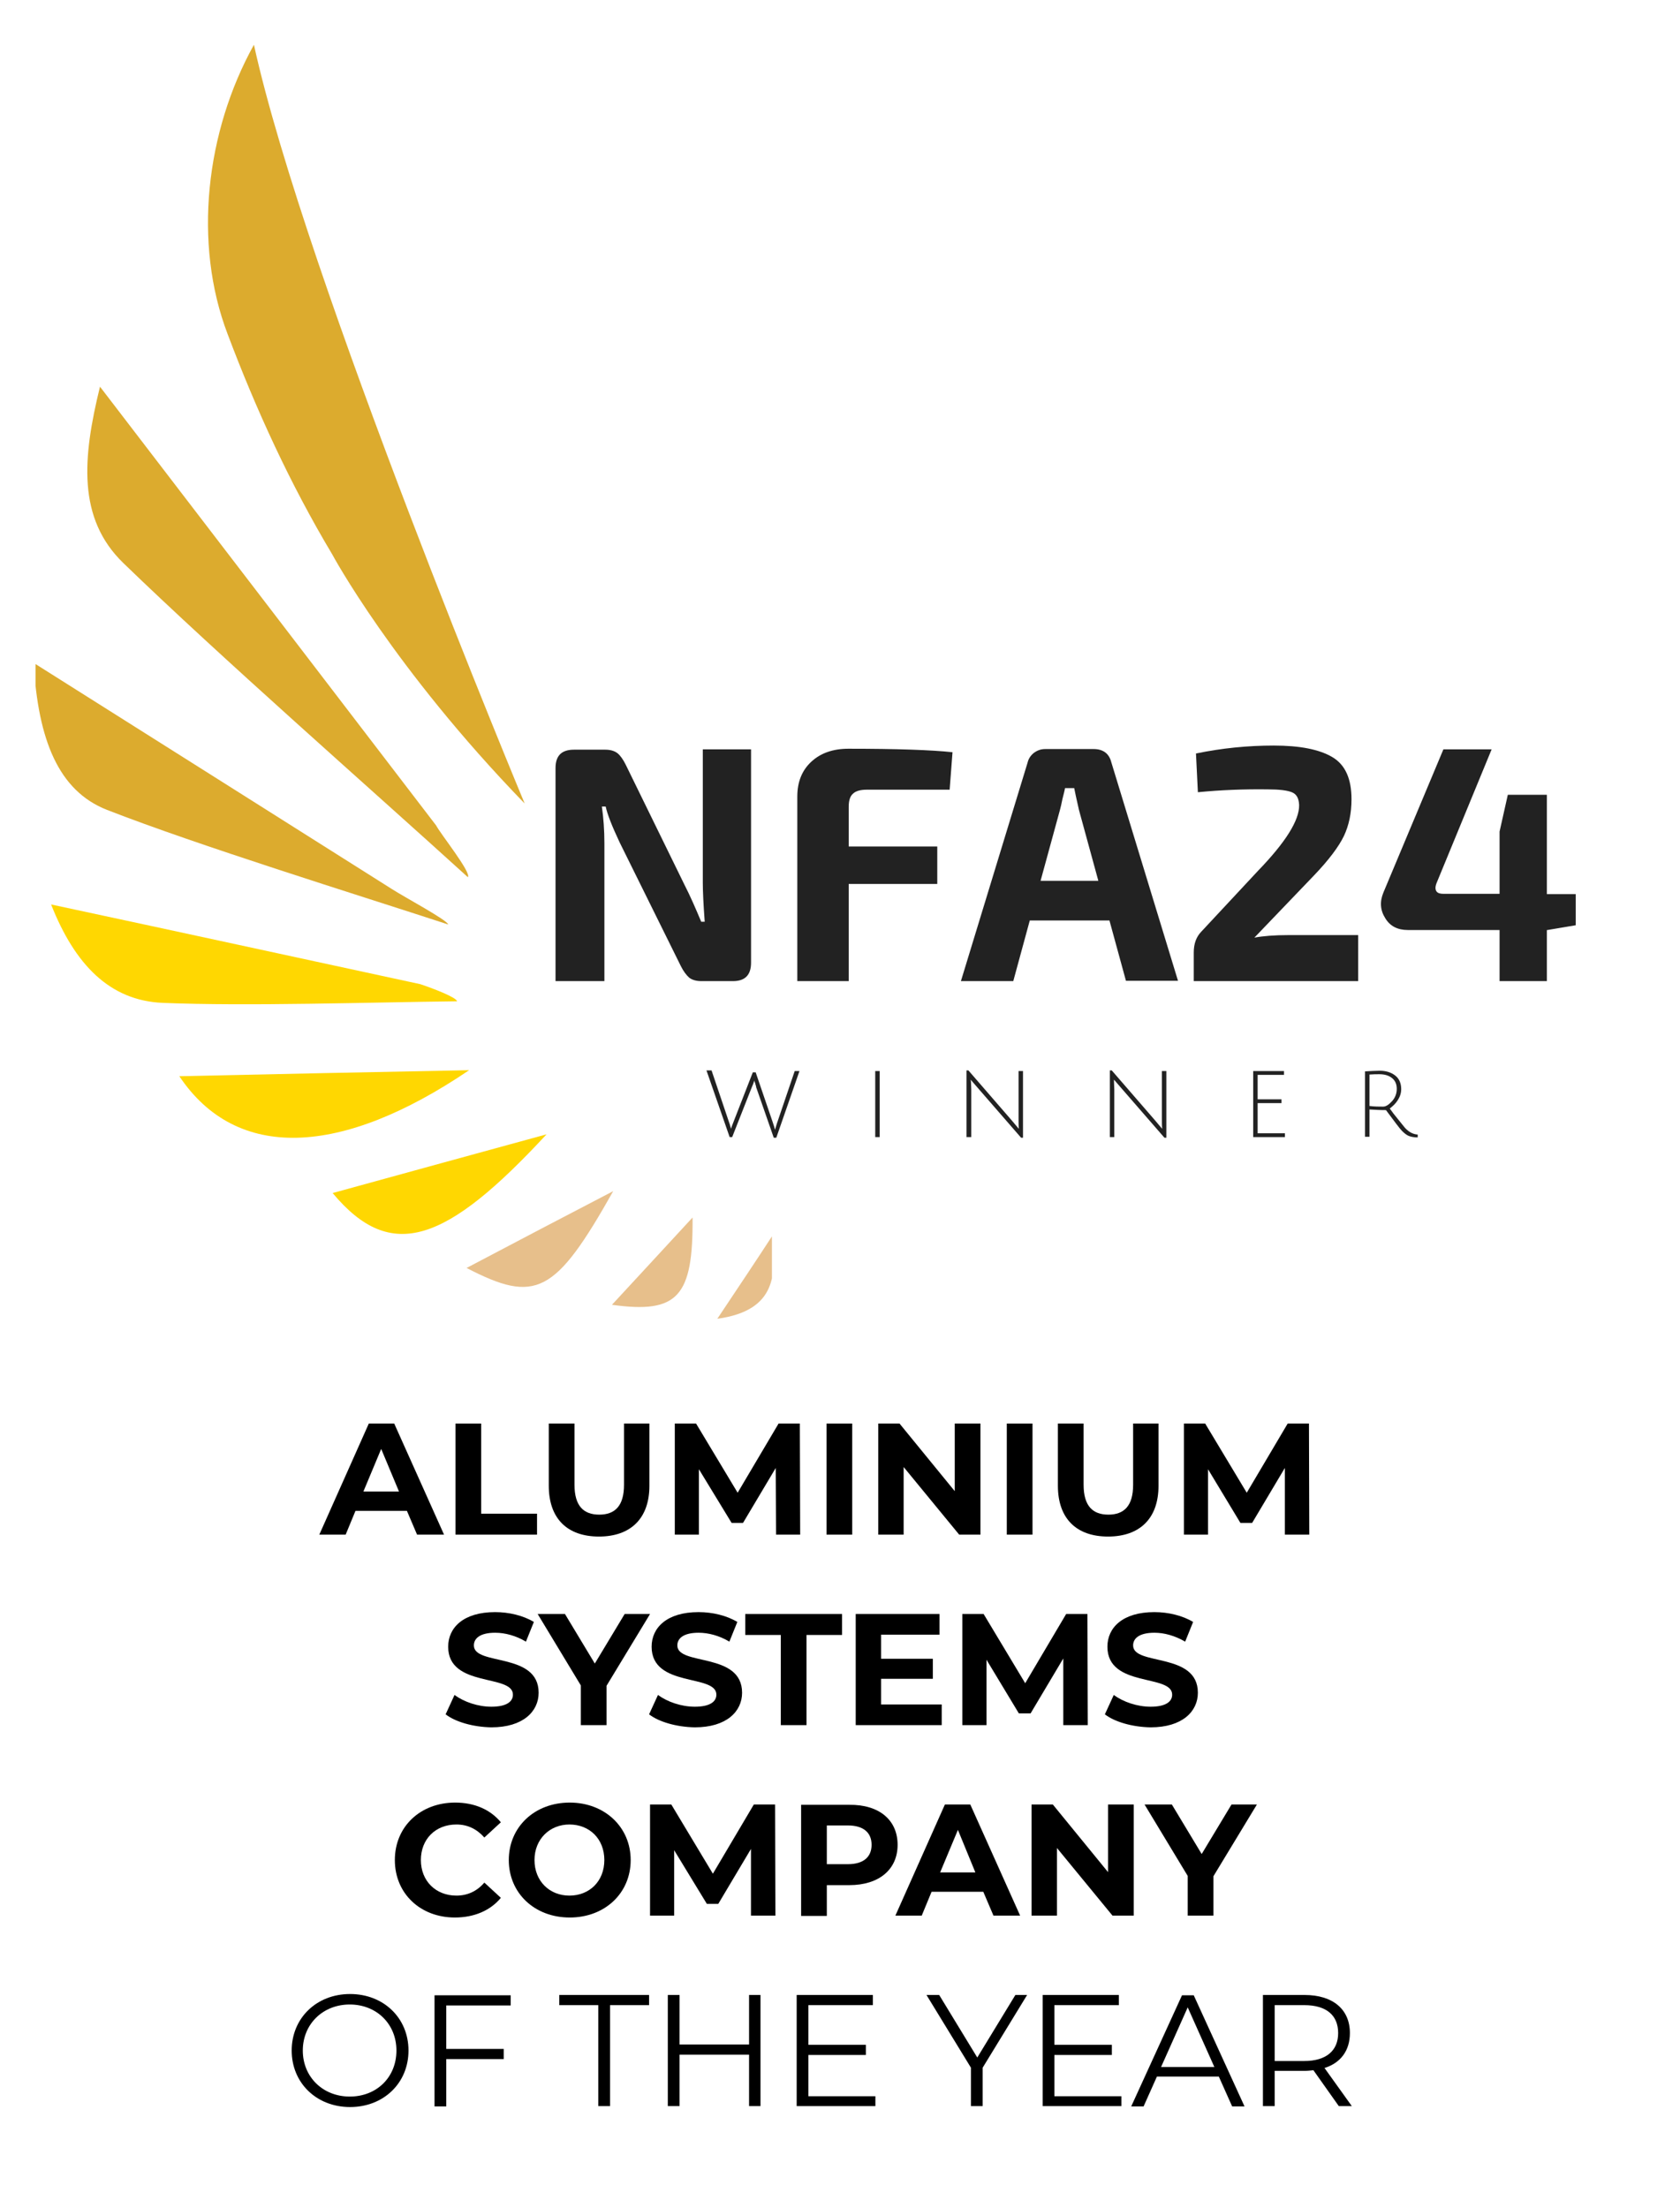 <?xml version="1.0" encoding="utf-8"?>
<!-- Generator: Adobe Illustrator 29.4.0, SVG Export Plug-In . SVG Version: 9.03 Build 0)  -->
<svg version="1.0" id="Layer_1" xmlns="http://www.w3.org/2000/svg" xmlns:xlink="http://www.w3.org/1999/xlink" x="0px" y="0px"
	 viewBox="0 0 529.3 695.4" style="enable-background:new 0 0 529.3 695.4;" xml:space="preserve">
<style type="text/css">
	.st0{fill:#222222;}
	.st1{fill:#FFD701;}
	.st2{fill:#DCAB2E;}
	.st3{clip-path:url(#SVGID_00000040567704801139489160000004478084139008385199_);}
	.st4{clip-path:url(#SVGID_00000150079221631791803730000009522111326461537451_);}
	.st5{fill:#E7BF8B;}
	.st6{clip-path:url(#SVGID_00000178186527411314733050000011762075420618163339_);}
</style>
<g>
	<g transform="translate(125.724, 251.045)">
		<g>
			<path class="st0" d="M110.9-15v67.2c0,3.9-1.9,5.8-5.7,5.8h-10c-1.6,0-2.9-0.4-3.8-1.1c-0.9-0.8-1.8-2-2.6-3.6L69.5,14.3
				C67.1,9.2,65.6,5.4,65.1,3h-1.2c0.5,3.5,0.8,7.4,0.8,11.6V58H49.3V-9.1c0-3.9,1.9-5.8,5.8-5.8H65c1.6,0,2.9,0.4,3.8,1.1
				c0.9,0.7,1.8,2,2.6,3.6l18.5,37.8c1.8,3.5,3.5,7.4,5.3,11.7h1.1c-0.4-5.5-0.6-9.6-0.6-12.3v-42H110.9z"/>
		</g>
	</g>
</g>
<g>
	<g transform="translate(182.996, 251.045)">
		<g>
			<path class="st0" d="M116.2-2.3H90.1c-2,0-3.5,0.4-4.4,1.3c-0.9,0.8-1.3,2.2-1.3,4.1v12.5h27.9v11.8H84.4V58H68.2V-0.1
				c0-4.7,1.5-8.3,4.4-11c2.9-2.7,6.8-4.1,11.7-4.1c15.5,0,26.4,0.4,32.8,1.1L116.2-2.3z"/>
		</g>
	</g>
</g>
<g>
	<g transform="translate(226.942, 251.045)">
		<g>
			<path class="st0" d="M122.6,38.9H97.5L92.3,58H75.8l21-68.8c0.3-1.3,1-2.3,2-3.1c1.1-0.8,2.2-1.2,3.6-1.2h15.2
				c3,0,4.9,1.4,5.6,4.2l21,68.8h-16.4L122.6,38.9z M119.1,26.4L113,4.1c-0.8-3.5-1.3-5.8-1.5-6.9h-2.9c-0.1,0.7-0.4,1.8-0.8,3.4
				c-0.3,1.6-0.6,2.7-0.8,3.5l-6.1,22.3H119.1z"/>
		</g>
	</g>
</g>
<g>
	<g transform="translate(278.503, 251.045)">
		<g>
			<path class="st0" d="M98.9-1.5l-0.6-12.2c8.2-1.7,16.4-2.5,24.5-2.5c8.2,0,14.3,1.2,18.4,3.6c4.1,2.4,6.1,6.8,6.1,13.3
				c0,4.4-0.8,8.2-2.4,11.6c-1.6,3.3-4.7,7.5-9.5,12.5l-18.7,19.5c2.7-0.5,6.3-0.8,10.8-0.8h21.9V58H97.6v-9c0-2.8,0.8-4.9,2.3-6.5
				l17.9-19.2c8.8-9.1,13.1-16,13-20.8c-0.1-2.1-0.8-3.4-2.3-4c-1.5-0.6-4-0.9-7.6-0.9C113.4-2.5,106-2.2,98.9-1.5z"/>
		</g>
	</g>
</g>
<g>
	<g transform="translate(324.352, 251.045)">
		<g>
			<path class="st0" d="M172.1,30.5v9.9l-8.9,1.5H163V58h-14.9V41.9h-28.9c-3.2,0-5.6-1.2-7.1-3.7c-1.6-2.5-1.8-5.2-0.6-8.1
				L130.4-15h15.2l-17.3,42c-0.5,1.2-0.5,2.1-0.1,2.7c0.4,0.6,1.2,0.8,2.2,0.8h17.7V10.9l2.6-11.6H163v31.3H172.1z"/>
		</g>
	</g>
</g>
<g>
	<g transform="translate(166.481, 287.874)">
		<g>
			<path class="st0" d="M64.7,65.3l6-15.4h0.9l5.3,15.5c0.4,1.2,0.7,2.1,0.8,2.6c0.2-0.6,0.4-1.5,0.8-2.6l5.4-15.9h1.5l-7.3,21h-0.8
				L71.9,55c-0.1-0.2-0.2-0.5-0.2-0.8c-0.1-0.3-0.2-0.5-0.2-0.7c-0.1-0.2-0.1-0.4-0.2-0.5l-0.1-0.4c0-0.1,0-0.2,0-0.2
				c-0.2,0.7-0.5,1.5-0.9,2.4l-6.1,15.5h-0.8l-7.3-21h1.6l5.3,15.7c0.2,0.7,0.5,1.3,0.6,1.9c0.2,0.6,0.3,0.9,0.3,0.9
				C63.8,67.5,64.2,66.6,64.7,65.3z"/>
		</g>
	</g>
</g>
<g>
	<g transform="translate(203.949, 287.874)">
		<g>
			<path class="st0" d="M71.8,70.3V49.5h1.4v20.8H71.8z"/>
		</g>
	</g>
</g>
<g>
	<g transform="translate(225.507, 287.874)">
		<g>
			<path class="st0" d="M80.4,52.8l0.1,2.5v15H79v-21h0.6l13.7,15.8c0.9,1.1,1.7,2,2.2,2.6c-0.1-0.9-0.1-2-0.1-3.2V49.5h1.4v21h-0.6
				l-14-16.1c-1-1.1-1.6-1.9-1.9-2.2L80.4,52.8z"/>
		</g>
	</g>
</g>
<g>
	<g transform="translate(259.369, 287.874)">
		<g>
			<path class="st0" d="M91.6,52.8l0.1,2.5v15h-1.4v-21h0.6l13.7,15.8c0.9,1.1,1.7,2,2.2,2.6c-0.1-0.9-0.1-2-0.1-3.2V49.5h1.4v21
				h-0.6l-14-16.1c-1-1.1-1.6-1.9-1.9-2.2L91.6,52.8z"/>
		</g>
	</g>
</g>
<g>
	<g transform="translate(293.231, 287.874)">
		<g>
			<path class="st0" d="M101.6,70.3V49.5h9.7v1.2H103v7.7h7.5v1.2H103v9.5h8.6v1.2H101.6z"/>
		</g>
	</g>
</g>
<g>
	<g transform="translate(319.663, 287.874)">
		<g>
			<path class="st0" d="M110.4,70.3V49.6c1.8-0.1,3.4-0.2,4.6-0.2c2,0,3.6,0.5,4.9,1.5c1.3,1,1.9,2.5,1.9,4.3c0,1.3-0.4,2.4-1.1,3.5
				c-0.7,1.1-1.6,1.9-2.5,2.6c0.7,1,1.6,2.2,2.7,3.5c1.1,1.4,1.8,2.2,2.1,2.6c1.2,1.3,2.5,2,4,2.1l0,0.9c-1.2,0-2.2-0.2-2.9-0.5
				c-0.7-0.3-1.4-0.9-2.1-1.6c-0.7-0.7-2.3-2.9-5-6.5c-1.9,0-3.6-0.1-5.2-0.2v8.6H110.4z M116.1,60.7c0.9,0,1.8-0.6,2.8-1.7
				c1-1.1,1.5-2.4,1.5-3.9c0-1.5-0.5-2.6-1.5-3.4c-1-0.8-2.3-1.2-4-1.2c-0.9,0-1.9,0-3.1,0.1v9.9C113.4,60.7,114.8,60.7,116.1,60.7z
				"/>
		</g>
	</g>
</g>
<path class="st1" d="M172.2,357.3c-24.1,6.6-44.9,12.3-67.4,18.5C123.3,398,140.7,391.3,172.2,357.3z"/>
<path class="st1" d="M56.5,339c18,26.9,51,25.4,91.3-1.9C117.1,337.7,87.7,338.3,56.5,339z"/>
<path class="st1" d="M144,315.4c-0.2-1.2-7.1-3.9-11.6-5.4c-38-8.2-76.1-16.5-116.3-25.1c7.5,19,18.5,30.3,35.2,31
	C78.1,317,117.1,315.7,144,315.4z"/>
<path class="st2" d="M147.4,276.3c1.2-1.4-8.6-13.6-10-16.3c-34.7-45.3-69.3-90.5-105.9-138.2c-5.5,22.4-7.2,41.5,7.4,55.6
	C69.7,207.2,115.7,247.5,147.4,276.3z"/>
<g>
	<defs>
		<rect id="SVGID_1_" x="11.2" y="207.7" width="130.1" height="84"/>
	</defs>
	<clipPath id="SVGID_00000168101087088909769610000002137127855661927062_">
		<use xlink:href="#SVGID_1_"  style="overflow:visible;"/>
	</clipPath>
	<g style="clip-path:url(#SVGID_00000168101087088909769610000002137127855661927062_);">
		<path class="st2" d="M33.7,255.1c28.7,11.2,78.1,26.5,107.5,36.1c-0.3-1.4-13.6-8.5-17.8-11.2c-37-23.4-74-46.7-112.8-71.2
			C12,233,18.4,249.1,33.7,255.1z"/>
	</g>
</g>
<g>
	<defs>
		<rect id="SVGID_00000145765958980251590040000010282868534197415852_" x="65.3" y="14" width="100" height="240.4"/>
	</defs>
	<clipPath id="SVGID_00000003800094482083360760000013044916479236416399_">
		<use xlink:href="#SVGID_00000145765958980251590040000010282868534197415852_"  style="overflow:visible;"/>
	</clipPath>
	<g style="clip-path:url(#SVGID_00000003800094482083360760000013044916479236416399_);">
		<path class="st2" d="M165.3,253.1c-41.5-42.8-60.7-78.6-60.7-78.6c-13.1-21.9-23.9-45.4-32.9-69.3C60.8,76.6,64.8,41.5,80,14.1
			C96.2,87.7,165.3,253.1,165.3,253.1z"/>
	</g>
</g>
<path class="st5" d="M218.2,383.5c-8.7,9.4-16.3,17.7-25.4,27.5C213.6,413.9,218.4,408.4,218.2,383.5z"/>
<path class="st5" d="M147,399.4c21.8,11.3,27.9,8.3,46.2-24.2C178.2,383,163.1,390.9,147,399.4z"/>
<g>
	<defs>
		<rect id="SVGID_00000047753117201513207330000006468381135651211684_" x="225.3" y="389" width="17.9" height="26.7"/>
	</defs>
	<clipPath id="SVGID_00000164488046004120741810000000484666359704951945_">
		<use xlink:href="#SVGID_00000047753117201513207330000006468381135651211684_"  style="overflow:visible;"/>
	</clipPath>
	<g style="clip-path:url(#SVGID_00000164488046004120741810000000484666359704951945_);">
		<path class="st5" d="M226,415.4c18.9-2.6,18.5-14.3,17.3-26.1C238.3,397,233.2,404.6,226,415.4z"/>
	</g>
</g>
<g>
	<path d="M128.2,475.9H112l-3.1,7.5h-8.3l15.6-35h8l15.7,35h-8.5L128.2,475.9z M125.7,469.8l-5.6-13.4l-5.6,13.4H125.7z"/>
	<path d="M143.5,448.4h8.1v28.4h17.6v6.6h-25.7V448.4z"/>
	<path d="M172.9,468v-19.6h8.1v19.3c0,6.7,2.9,9.4,7.8,9.4c5,0,7.8-2.8,7.8-9.4v-19.3h8V468c0,10.3-5.9,16-15.9,16
		S172.9,478.3,172.9,468z"/>
	<path d="M244.5,483.4l-0.1-21l-10.3,17.3h-3.6l-10.3-16.9v20.6h-7.6v-35h6.7l13.1,21.8l12.9-21.8h6.7l0.1,35H244.5z"/>
	<path d="M260.4,448.4h8.1v35h-8.1V448.4z"/>
	<path d="M308.9,448.4v35h-6.7l-17.5-21.3v21.3h-8v-35h6.7l17.4,21.3v-21.3H308.9z"/>
	<path d="M317.2,448.4h8.1v35h-8.1V448.4z"/>
	<path d="M333.3,468v-19.6h8.1v19.3c0,6.7,2.9,9.4,7.8,9.4c5,0,7.8-2.8,7.8-9.4v-19.3h8V468c0,10.3-5.9,16-15.9,16
		S333.3,478.3,333.3,468z"/>
	<path d="M404.8,483.4l0-21l-10.3,17.3h-3.7l-10.2-16.9v20.6H373v-35h6.7l13.1,21.8l12.9-21.8h6.7l0.1,35H404.8z"/>
	<path d="M140.4,540l2.8-6.1c3,2.2,7.4,3.7,11.6,3.7c4.8,0,6.8-1.6,6.8-3.8c0-6.6-20.4-2.1-20.4-15.1c0-6,4.8-10.9,14.8-10.9
		c4.4,0,8.9,1.1,12.2,3.1l-2.5,6.2c-3.2-1.9-6.6-2.8-9.7-2.8c-4.8,0-6.7,1.8-6.7,4c0,6.5,20.4,2,20.4,14.9c0,5.9-4.9,10.9-14.9,10.9
		C149.1,544,143.5,542.4,140.4,540z"/>
	<path d="M191.1,531v12.4H183v-12.5l-13.6-22.5h8.6l9.4,15.6l9.4-15.6h8L191.1,531z"/>
	<path d="M204.5,540l2.8-6.1c3,2.2,7.4,3.7,11.6,3.7c4.8,0,6.8-1.6,6.8-3.8c0-6.6-20.4-2.1-20.4-15.1c0-6,4.8-10.9,14.8-10.9
		c4.4,0,8.9,1.1,12.2,3.1l-2.5,6.2c-3.2-1.9-6.6-2.8-9.7-2.8c-4.8,0-6.7,1.8-6.7,4c0,6.5,20.4,2,20.4,14.9c0,5.9-4.9,10.9-14.9,10.9
		C213.2,544,207.6,542.4,204.5,540z"/>
	<path d="M246,515h-11.2v-6.6h30.5v6.6h-11.2v28.4H246V515z"/>
	<path d="M296.7,536.9v6.5h-27.1v-35H296v6.5h-18.4v7.6h16.3v6.3h-16.3v8.1H296.7z"/>
	<path d="M335,543.4l0-21l-10.3,17.3H321l-10.2-16.9v20.6h-7.6v-35h6.7l13.1,21.8l12.9-21.8h6.7l0.1,35H335z"/>
	<path d="M348.1,540l2.8-6.1c3,2.2,7.4,3.7,11.6,3.7c4.8,0,6.8-1.6,6.8-3.8c0-6.6-20.4-2.1-20.4-15.1c0-6,4.8-10.9,14.8-10.9
		c4.4,0,8.9,1.1,12.2,3.1l-2.5,6.2c-3.3-1.9-6.6-2.8-9.7-2.8c-4.8,0-6.7,1.8-6.7,4c0,6.5,20.4,2,20.4,14.9c0,5.9-4.9,10.9-14.9,10.9
		C356.8,544,351.2,542.4,348.1,540z"/>
	<path d="M124.4,585.9c0-10.6,8.1-18.1,19-18.1c6.1,0,11.1,2.2,14.4,6.2l-5.2,4.8c-2.4-2.7-5.3-4.1-8.8-4.1
		c-6.6,0-11.2,4.6-11.2,11.2s4.7,11.2,11.2,11.2c3.5,0,6.5-1.4,8.8-4.1l5.2,4.8c-3.3,4-8.4,6.2-14.5,6.2
		C132.5,604,124.4,596.5,124.4,585.9z"/>
	<path d="M160.3,585.9c0-10.4,8.1-18.1,19.2-18.1c11,0,19.2,7.7,19.2,18.1c0,10.5-8.2,18.1-19.2,18.1
		C168.4,604,160.3,596.3,160.3,585.9z M190.4,585.9c0-6.7-4.7-11.2-11-11.2c-6.2,0-11,4.6-11,11.2s4.7,11.2,11,11.2
		C185.7,597.1,190.4,592.6,190.4,585.9z"/>
	<path d="M236.6,603.4l0-21l-10.3,17.3h-3.6l-10.3-16.9v20.6h-7.6v-35h6.7l13.1,21.8l12.9-21.8h6.7l0.1,35H236.6z"/>
	<path d="M282.8,581.1c0,7.8-5.9,12.7-15.2,12.7h-7.1v9.7h-8.1v-35h15.2C277,568.4,282.8,573.3,282.8,581.1z M274.6,581.1
		c0-3.8-2.5-6.1-7.5-6.1h-6.6v12.2h6.6C272.1,587.2,274.6,584.9,274.6,581.1z"/>
	<path d="M309.8,595.9h-16.3l-3.1,7.5h-8.3l15.6-35h8l15.7,35H313L309.8,595.9z M307.3,589.8l-5.5-13.4l-5.6,13.4H307.3z"/>
	<path d="M357.2,568.4v35h-6.7l-17.5-21.3v21.3h-8v-35h6.7l17.4,21.3v-21.3H357.2z"/>
	<path d="M382.3,591v12.4h-8.1v-12.5l-13.6-22.5h8.6l9.4,15.6l9.4-15.6h8L382.3,591z"/>
	<path d="M91.9,645.9c0-10.2,7.8-17.8,18.4-17.8c10.5,0,18.4,7.5,18.4,17.8s-7.9,17.8-18.4,17.8C99.7,663.7,91.9,656.1,91.9,645.9z
		 M124.9,645.9c0-8.4-6.3-14.5-14.7-14.5c-8.5,0-14.8,6.2-14.8,14.5s6.3,14.5,14.8,14.5C118.7,660.4,124.9,654.3,124.9,645.9z"/>
	<path d="M140.6,631.6v13.8h18.1v3.2h-18.1v14.9h-3.7v-35h24v3.2H140.6z"/>
	<path d="M188.5,631.6h-12.3v-3.2h28.3v3.2h-12.3v31.8h-3.7V631.6z"/>
	<path d="M239.6,628.4v35H236v-16.2h-21.9v16.2h-3.7v-35h3.7V644H236v-15.6H239.6z"/>
	<path d="M275.8,660.2v3.2H251v-35h24v3.2h-20.3v12.5h18.1v3.2h-18.1v13H275.8z"/>
	<path d="M309.6,651.3v12.1h-3.7v-12.1l-14-22.9h4l12,19.7l12-19.7h3.7L309.6,651.3z"/>
	<path d="M353.3,660.2v3.2h-24.8v-35h24v3.2h-20.3v12.5h18.1v3.2h-18.1v13H353.3z"/>
	<path d="M384,654.1h-19.5l-4.2,9.4h-3.9l16-35h3.7l16,35h-3.9L384,654.1z M382.6,651.1l-8.4-18.8l-8.4,18.8H382.6z"/>
	<path d="M421.8,663.4l-8-11.3c-0.9,0.1-1.8,0.2-2.8,0.2h-9.4v11.1h-3.7v-35H411c8.9,0,14.3,4.5,14.3,12c0,5.5-2.9,9.4-8,11l8.6,12
		H421.8z M421.6,640.4c0-5.6-3.7-8.8-10.7-8.8h-9.3v17.6h9.3C417.9,649.2,421.6,645.9,421.6,640.4z"/>
</g>
</svg>
